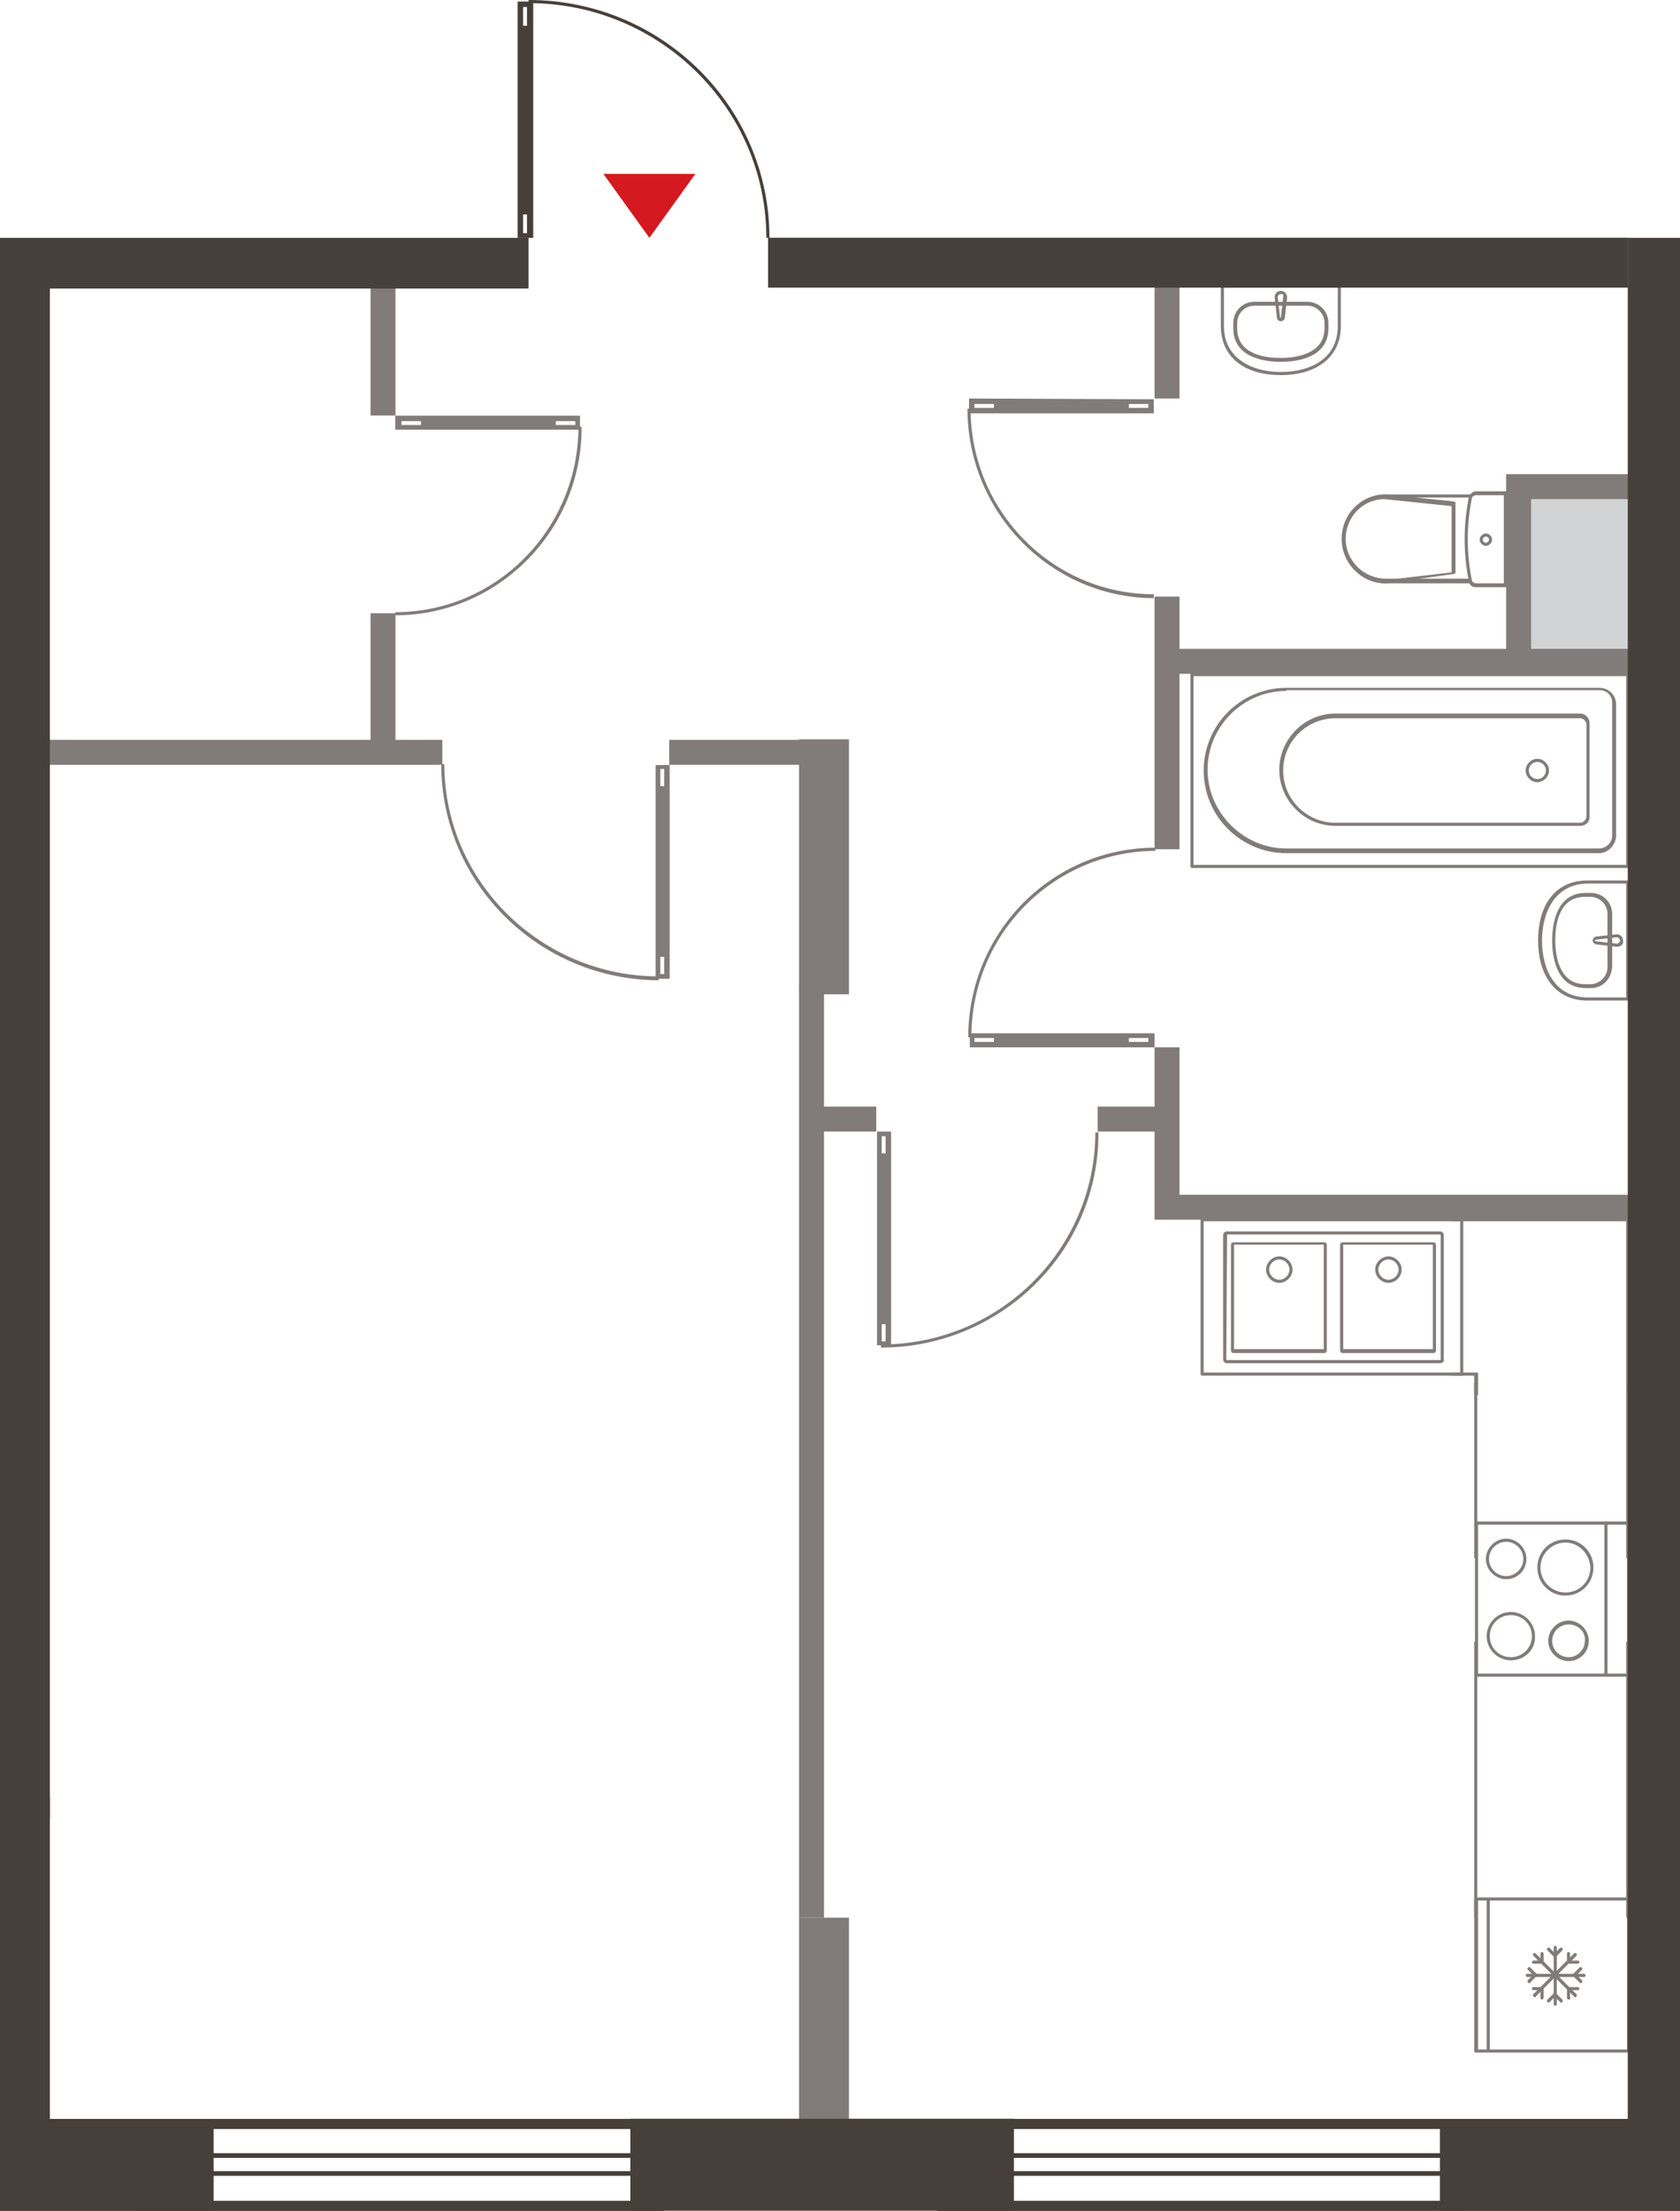 <svg enable-background="new 0 0 215.5 283.5" viewBox="0 0 215.5 283.5" xmlns="http://www.w3.org/2000/svg"><path d="m194.7 62.4h16.5v22.5h-16.5z" fill="#d1d3d4"/><path d="m77.4 22.3h11.8l-5.9 8.2z" fill="#d51920"/><g fill="#817c7a"><path d="m184.7 174.8h-27.3c-.3 0-.5-.2-.5-.5v-15.9c0-.3.2-.5.5-.5h27.3c.3 0 .5.2.5.5v15.9c.1.3-.2.5-.5.5zm-27.3-16.5c-.1 0-.1 0 0 0l-.1 16c0 .1 0 .1.1.1h27.3c.1 0 .1 0 .1-.1v-15.9c0-.1 0-.1-.1-.1z"/><path d="m178.1 164.5c-.9 0-1.7-.8-1.7-1.7s.8-1.7 1.7-1.7 1.7.8 1.7 1.7-.8 1.7-1.7 1.7zm0-3c-.7 0-1.3.6-1.3 1.3s.6 1.3 1.3 1.3 1.3-.6 1.3-1.3-.6-1.3-1.3-1.3z"/><path d="m169.9 173.5h-11.7c-.2 0-.3-.2-.3-.3v-13.6c0-.2.2-.3.3-.3h11.7c.2 0 .3.2.3.3v13.6c0 .1-.1.3-.3.3zm-11.6-.5h11.5v-13.4h-11.5z"/><path d="m183.9 173.5h-11.7c-.2 0-.3-.2-.3-.3v-13.6c0-.2.2-.3.3-.3h11.7c.2 0 .3.2.3.3v13.6c0 .1-.1.3-.3.3zm-11.6-.5h11.5v-13.4h-11.5z"/><path d="m164.1 164.5c-.9 0-1.7-.8-1.7-1.7s.8-1.7 1.7-1.7 1.7.8 1.7 1.7-.8 1.7-1.7 1.7zm0-3c-.7 0-1.3.6-1.3 1.3s.6 1.3 1.3 1.3 1.3-.6 1.3-1.3-.6-1.3-1.3-1.3z"/><path d="m187.5 176.4h-33.3c-.1 0-.2-.1-.2-.2v-19.8c0-.1.1-.2.2-.2h33.3c.1 0 .2.1.2.2v19.8c.1.1 0 .2-.2.2zm-33.1-.4h32.9v-19.4h-32.9z"/><path d="m208.6 210.5h.4v35.4h-.4z"/><path d="m189.1 210.5h.4v35.4h-.4z"/><path d="m200.8 204.6c-2 0-3.6-1.6-3.6-3.6s1.6-3.6 3.6-3.6 3.6 1.6 3.6 3.6-1.6 3.6-3.6 3.6zm0-6.8c-1.7 0-3.2 1.4-3.2 3.2 0 1.7 1.4 3.2 3.2 3.2s3.2-1.4 3.2-3.2c-.1-1.8-1.5-3.2-3.2-3.2z"/><path d="m193.2 202.5c-1.4 0-2.6-1.2-2.6-2.6s1.2-2.6 2.6-2.6 2.6 1.2 2.6 2.6-1.1 2.6-2.6 2.6zm0-4.8c-1.2 0-2.2 1-2.2 2.2s1 2.2 2.2 2.2 2.2-1 2.2-2.2-1-2.2-2.2-2.2z"/><path d="m193.8 212.9c-1.7 0-3.1-1.4-3.1-3.1s1.4-3.1 3.1-3.1 3.1 1.4 3.1 3.1c.1 1.7-1.3 3.1-3.1 3.1zm0-5.8c-1.5 0-2.7 1.2-2.7 2.7s1.2 2.7 2.7 2.7 2.7-1.2 2.7-2.7-1.2-2.7-2.7-2.7z"/><path d="m201.2 213c-1.4 0-2.6-1.2-2.6-2.6s1.2-2.6 2.6-2.6 2.6 1.2 2.6 2.6-1.1 2.6-2.6 2.6zm0-4.7c-1.2 0-2.1 1-2.1 2.1 0 1.2 1 2.1 2.1 2.1 1.2 0 2.1-1 2.1-2.1.1-1.2-.9-2.1-2.1-2.1z"/><path d="m209.1 215h-19.9v-19.9h19.9zm-19.5-.4h19.1v-19.1h-19.1z"/><path d="m206 215c-.1 0-.2-.1-.2-.2v-19.5c0-.1.1-.2.2-.2s.2.1.2.2v19.5c0 .1-.1.2-.2.2z"/><path d="m190.7 243.5h.4v19.5h-.4z"/><path d="m208.8 263.2h-19.5c-.1 0-.2-.1-.2-.2v-19.5c0-.1.1-.2.2-.2h19.5c.1 0 .2.1.2.2v19.5c.1.1 0 .2-.2.2zm-19.2-.4h19.1v-19.1h-19.1z"/><path d="m199.5 257.2c-.1 0-.2-.1-.2-.2v-7.3c0-.1.1-.2.2-.2s.2.1.2.2v7.3c0 .1-.1.2-.2.2z"/><path d="m203.2 253.5h-7.3c-.1 0-.2-.1-.2-.2s.1-.2.2-.2h7.3c.1 0 .2.1.2.2s-.1.2-.2.2z"/><path d="m202.1 256.1c-.1 0-.1 0-.2-.1l-5.2-5.2c-.1-.1-.1-.2 0-.3s.2-.1.3 0l5.2 5.2c.1.1.1.2 0 .3 0 .1-.1.1-.1.1z"/><path d="m196.9 256.1c-.1 0-.1 0-.2-.1s-.1-.2 0-.3l5.2-5.2c.1-.1.2-.1.3 0s.1.2 0 .3l-5.2 5.2c0 .1 0 .1-.1.1z"/><path d="m202.8 254.3c-.1 0-.1 0-.2-.1l-.8-.8c-.1-.1-.1-.2 0-.3s.2-.1.3 0l.8.8c.1.1.1.2 0 .3 0 .1-.1.1-.1.1z"/><path d="m202 253.5c-.1 0-.1 0-.2-.1s-.1-.2 0-.3l.8-.8c.1-.1.2-.1.3 0s.1.2 0 .3l-.8.8c0 .1-.1.1-.1.1z"/><path d="m197 253.5c-.1 0-.1 0-.2-.1l-.8-.8c-.1-.1-.1-.2 0-.3s.2-.1.3 0l.8.8c.1.1.1.2 0 .3.1.1 0 .1-.1.1z"/><path d="m196.2 254.3c-.1 0-.1 0-.2-.1s-.1-.2 0-.3l.8-.8c.1-.1.2-.1.3 0s.1.2 0 .3l-.8.8c0 .1 0 .1-.1.1z"/><path d="m199.5 251c-.1 0-.1 0-.2-.1s-.1-.2 0-.3l.8-.8c.1-.1.2-.1.3 0s.1.2 0 .3l-.8.8c0 .1 0 .1-.1.1z"/><path d="m199.5 251c-.1 0-.1 0-.2-.1l-.8-.8c-.1-.1-.1-.2 0-.3s.2-.1.3 0l.8.8c.1.1.1.2 0 .3 0 .1 0 .1-.1.1z"/><path d="m198.7 256.8c-.1 0-.1 0-.2-.1s-.1-.2 0-.3l.8-.8c.1-.1.2-.1.3 0s.1.2 0 .3l-.8.8s-.1.1-.1.1z"/><path d="m200.3 256.8c-.1 0-.1 0-.2-.1l-.8-.8c-.1-.1-.1-.2 0-.3s.2-.1.3 0l.8.8c.1.1.1.2 0 .3 0 0 0 .1-.1.1z"/><path d="m202.4 251.8h-1.1c-.1 0-.2-.1-.2-.2s.1-.2.2-.2h1.1c.1 0 .2.1.2.2s-.1.2-.2.2z"/><path d="m201.2 251.8c-.1 0-.2-.1-.2-.2v-1.1c0-.1.1-.2.2-.2s.2.1.2.2v1.1c.1.1 0 .2-.2.2z"/><path d="m197.8 255.2h-1.1c-.1 0-.2-.1-.2-.2s.1-.2.2-.2h1.1c.1 0 .2.1.2.2s-.1.2-.2.2z"/><path d="m197.8 256.4c-.1 0-.2-.1-.2-.2v-1.2c0-.1.1-.2.2-.2s.2.1.2.2v1.1c0 .2-.1.3-.2.3z"/><path d="m197.8 251.8c-.1 0-.2-.1-.2-.2v-1.1c0-.1.1-.2.2-.2s.2.1.2.2v1.1c0 .1-.1.2-.2.2z"/><path d="m197.8 251.8h-1.1c-.1 0-.2-.1-.2-.2s.1-.2.2-.2h1.1c.1 0 .2.1.2.2s-.1.2-.2.2z"/><path d="m201.2 256.4c-.1 0-.2-.1-.2-.2v-1.2c0-.1.1-.2.2-.2s.2.1.2.2v1.1c.1.2 0 .3-.2.3z"/><path d="m202.4 255.2h-1.1c-.1 0-.2-.1-.2-.2s.1-.2.2-.2h1.1c.1 0 .2.1.2.2s-.1.2-.2.2z"/><path d="m209.1 178.9h-.5v-22.3h-22.3v-.4h22.8z"/><path d="m189.6 178.9h-.5v-2.5h-2.8v-.4h3.3z"/><path d="m208.6 177.3h.4v22.5h-.4z"/><path d="m189.1 177.3h.4v22.5h-.4z"/><path d="m193.2 75.3h-3.9c-.5 0-.8-.3-.9-.8-.7-3.6-.7-7.1 0-10.7.1-.4.5-.8.9-.8h3.9c.1 0 .2.1.2.2v11.8c0 .2-.1.3-.2.3zm-3.9-11.8c-.2 0-.5.2-.5.4-.7 3.5-.7 7 0 10.5 0 .2.3.4.5.4h3.6v-11.3z"/><path d="m188.6 74.8h-10.8c-3.1 0-5.7-2.5-5.7-5.7s2.5-5.7 5.7-5.7h10.8c.1 0 .2.1.2.2s-.1.2-.2.2h-10.8c-2.9 0-5.2 2.3-5.2 5.2s2.3 5.2 5.2 5.2h10.8c.1 0 .2.1.2.2s-.1.4-.2.4z"/><path d="m177.7 74.8c-3 0-5.5-2.5-5.5-5.7s2.5-5.7 5.5-5.7l8.8.9c.1 0 .2.1.2.2v8.9c0 .1-.1.2-.2.2zm-.1-10.8c-2.8 0-5 2.3-5 5.2s2.3 5.2 5 5.2l8.6-1v-8.5z"/><path d="m190.6 70c-.4 0-.8-.4-.8-.8s.4-.8.8-.8.8.4.8.8-.4.8-.8.8zm0-1.2c-.2 0-.4.2-.4.4s.2.4.4.4.4-.2.4-.4-.2-.4-.4-.4z"/><path d="m208.8 111.3h-55.9c-.1 0-.2-.1-.2-.2v-24.7c0-.1.1-.2.2-.2h55.9c.1 0 .2.1.2.2v24.7c.1.1 0 .2-.2.2zm-55.7-.4h55.5v-24.2h-55.5z"/><path d="m205.1 109.4h-40.1c-5.8 0-10.6-4.7-10.6-10.6 0-5.8 4.7-10.6 10.6-10.6h40.2c1.1 0 2.1.9 2.1 2.1v17c-.1 1.1-1 2.1-2.2 2.1zm-40.1-20.8c-5.6 0-10.1 4.6-10.1 10.1s4.6 10.1 10.1 10.1h40.1c.9 0 1.7-.7 1.7-1.7v-17c0-.9-.7-1.6-1.6-1.6h-40.2z"/><path d="m202.7 105.9h-31.4c-3.9 0-7.2-3.2-7.2-7.2 0-3.9 3.2-7.2 7.2-7.2h31.4c.7 0 1.2.6 1.2 1.2v11.8c.1.9-.5 1.4-1.2 1.4zm-31.4-13.8c-3.7 0-6.7 3-6.7 6.7s3 6.7 6.7 6.7h31.4c.4 0 .8-.4.8-.8v-11.8c0-.4-.4-.8-.8-.8z"/><path d="m197.2 100.3c-.8 0-1.5-.7-1.5-1.5s.7-1.5 1.5-1.5 1.5.7 1.5 1.5-.7 1.5-1.5 1.5zm0-2.6c-.6 0-1.1.5-1.1 1.1s.5 1.1 1.1 1.1 1.1-.5 1.1-1.1-.5-1.1-1.1-1.1z"/><path d="m208.8 128.3h-5.2c-3.9 0-6.3-3-6.3-7.7 0-4.8 2.4-7.7 6.3-7.7h5.2c.1 0 .2.1.2.2v15c.1.1 0 .2-.2.2zm-5.1-15c-4.3 0-5.9 3.8-5.9 7.3s1.5 7.3 5.9 7.3h4.9v-14.6z"/><path d="m204.1 126.7h-.7c-3.9 0-4.3-4.3-4.3-6.1s.4-6.1 4.3-6.1h.7c1.5 0 2.7 1.2 2.7 2.7v6.8c-.1 1.5-1.2 2.7-2.7 2.7zm-.8-11.7c-3.5 0-3.8 3.9-3.8 5.6s.4 5.6 3.8 5.6h.7c1.2 0 2.2-1 2.2-2.2v-6.8c0-1.2-1-2.2-2.2-2.2z"/><path d="m207.4 121.4h-.1l-2.5-.3c-.2 0-.5-.2-.5-.5 0-.2.2-.5.4-.5l2.7-.3c.5 0 .8.4.8.8.1.5-.3.8-.8.8zm0-.4c.2 0 .4-.2.4-.4s-.2-.4-.4-.4h-.1l-2.6.3s-.1 0-.1.1c0 0 0 .1.1.1z"/><path d="m164.3 48.1c-4.8 0-7.7-2.4-7.7-6.3v-5.2c0-.1.1-.2.2-.2h15c.1 0 .2.1.2.2v5.2c0 3.9-3 6.3-7.7 6.3zm-7.3-11.2v4.9c0 4.3 3.8 5.9 7.3 5.9s7.3-1.5 7.3-5.9v-4.9z"/><path d="m164.3 46.4c-1.8 0-6.1-.4-6.1-4.3v-.7c0-1.5 1.2-2.7 2.7-2.7h6.8c1.5 0 2.7 1.2 2.7 2.7v.7c0 3.9-4.3 4.3-6.1 4.3zm-3.4-7.2c-1.2 0-2.2 1-2.2 2.2v.7c0 3.5 3.9 3.8 5.6 3.8s5.6-.4 5.6-3.8v-.7c0-1.2-1-2.2-2.2-2.2z"/><path d="m164.3 41.2c-.2 0-.5-.2-.5-.4l-.3-2.7c0-.5.4-.8.8-.8.5 0 .8.4.8.8v.1l-.3 2.6c0 .2-.3.4-.5.4zm0-3.5c-.2 0-.4.2-.4.4l.3 2.6c0 .1.1.1.1 0l.3-2.6s0 0 0-.1c.1-.2-.1-.3-.3-.3z"/></g><path d="m120.9 276.1h66.2v.6h-66.2z" fill="#473f39"/><path d="m120.9 278.4h66.2v.6h-66.2z" fill="#473f39"/><path d="m186.6 273v9.2h-65.1v-9.2zm1.3-1.3h-67.7v11.8h67.7z" fill="#473f39"/><path d="m18.1 276.1h66.2v.6h-66.2z" fill="#473f39"/><path d="m18.1 278.4h66.2v.6h-66.2z" fill="#473f39"/><path d="m83.8 273v9.2h-65.1v-9.2zm1.3-1.3h-67.7v11.8h67.7z" fill="#473f39"/><path d="m68.4.2h-2v30.3h2zm-1.3 3.1v-2.4h.5v2.4zm0 26.6v-2.4h.5v2.4z" fill="#473f39"/><path d="m98.7 30.5h-.4c0-16.6-13.7-30.1-30.5-30.1v-.4c17.1 0 30.9 13.7 30.9 30.5z" fill="#473f39"/><path d="m114.3 145.1h-1.8v27.4h1.8zm-.7 24.7v2.2h-.5v-2.2zm0-24.1v2.2h-.5v-2.2z" fill="#817c7a"/><path d="m113 172.8v-.4c15.2 0 27.5-12.2 27.5-27.2h.4c.1 15.2-12.5 27.6-27.9 27.6z" fill="#817c7a"/><path d="m84.1 125.5h1.8v-27.4h-1.8zm1.1-2.8v2.2h-.5v-2.2zm0-24.1v2.2h-.5v-2.2z" fill="#817c7a"/><path d="m84.6 125.7c-15.4 0-28-12.4-28-27.7h.4c0 15 12.4 27.2 27.5 27.2v.5z" fill="#817c7a"/><path d="m124.3 51.1v1.9h23.7v-1.8zm3.2 1.2h-2.5v-.5h2.5zm19.8 0h-2.5v-.5h2.5z" fill="#817c7a"/><path d="m148.1 76.7c-13.2 0-24-10.9-24-24.3h.4c0 13.1 10.5 23.8 23.5 23.8v.5z" fill="#817c7a"/><path d="m50.7 53.3v1.8h23.7v-1.8zm20.6.7h2.5v.5h-2.5zm-19.8 0h2.5v.5h-2.5z" fill="#817c7a"/><path d="m50.7 78.9v-.4c13 0 23.5-10.7 23.5-23.8h.4c.1 13.3-10.7 24.2-23.9 24.2z" fill="#817c7a"/><path d="m148.1 134.3v-1.8h-23.7v1.8zm-20.6-.7h-2.5v-.5h2.5zm19.8 0h-2.5v-.5h2.5z" fill="#817c7a"/><path d="m124.6 133h-.4c0-13.4 10.7-24.3 24-24.3v.4c-13.1.1-23.6 10.7-23.6 23.9z" fill="#817c7a"/><path d="m92.6 88h3.2v16.8h-3.2z" fill="#817c7a" transform="matrix(0 -1 1 0 -2.159 190.67)"/><path d="m28.9 70.1h3.2v52.5h-3.2z" fill="#817c7a" transform="matrix(0 -1 1 0 -65.858 126.971)"/><path d="m47.5 36.2h3.2v17.2h-3.2z" fill="#817c7a" transform="matrix(-1 0 0 -1 98.23 89.477)"/><path d="m47.5 78.7h3.2v17.2h-3.2z" fill="#817c7a" transform="matrix(-1 0 0 -1 98.23 174.536)"/><path d="m148.1 36.6h3.2v14.5h-3.2z" fill="#817c7a"/><path d="m209 64v-3.2h-15.8v22.4h-41.9v-6.7h-3.2v32.4h3.2v-22.5h57.7v-3.2h-12.6v-19.2z" fill="#817c7a"/><path d="m112.4 141.9h-6.7v-15.6h-3.2v119.6h3.2v-100.8h6.7z" fill="#817c7a"/><path d="m151.3 153.2v-18.9h-3.2v7.6h-7.3v3.2h7.3v8.1 3.2h3.2 57.7v-3.2z" fill="#817c7a"/><path d="m102.5 245.9h6.4v25.8h-6.4z" fill="#817c7a"/><path d="m102.5 94.8h6.4v32.7h-6.4z" fill="#817c7a"/><path d="m80.8 271.7h49.2v11.8h-49.2z" fill="#473f39" transform="matrix(-1 0 0 -1 210.857 555.177)"/><path d="m208.8 242.9v28.8h-24.1v11.8h24.1 6.6.1v-40.6z" fill="#473f39"/><path d="m6.4 271.7v-29.5-11.8h-6.4v41.3 11.8h6.4 21v-11.8z" fill="#473f39"/><path d="m215.5 30.5v212.7h-6.7v-206.1-6.5-.1z" fill="#473f39"/><path d="m0 33.4h6.4v199.7h-6.4z" fill="#473f39"/><path d="m150.4-21.4h6.4v110.3h-6.4z" fill="#473f39" transform="matrix(0 1 -1 0 187.423 -119.917)"/><path d="m0 30.5v6.5h6.4 61.4v-6.5h-61.4z" fill="#473f39"/></svg>